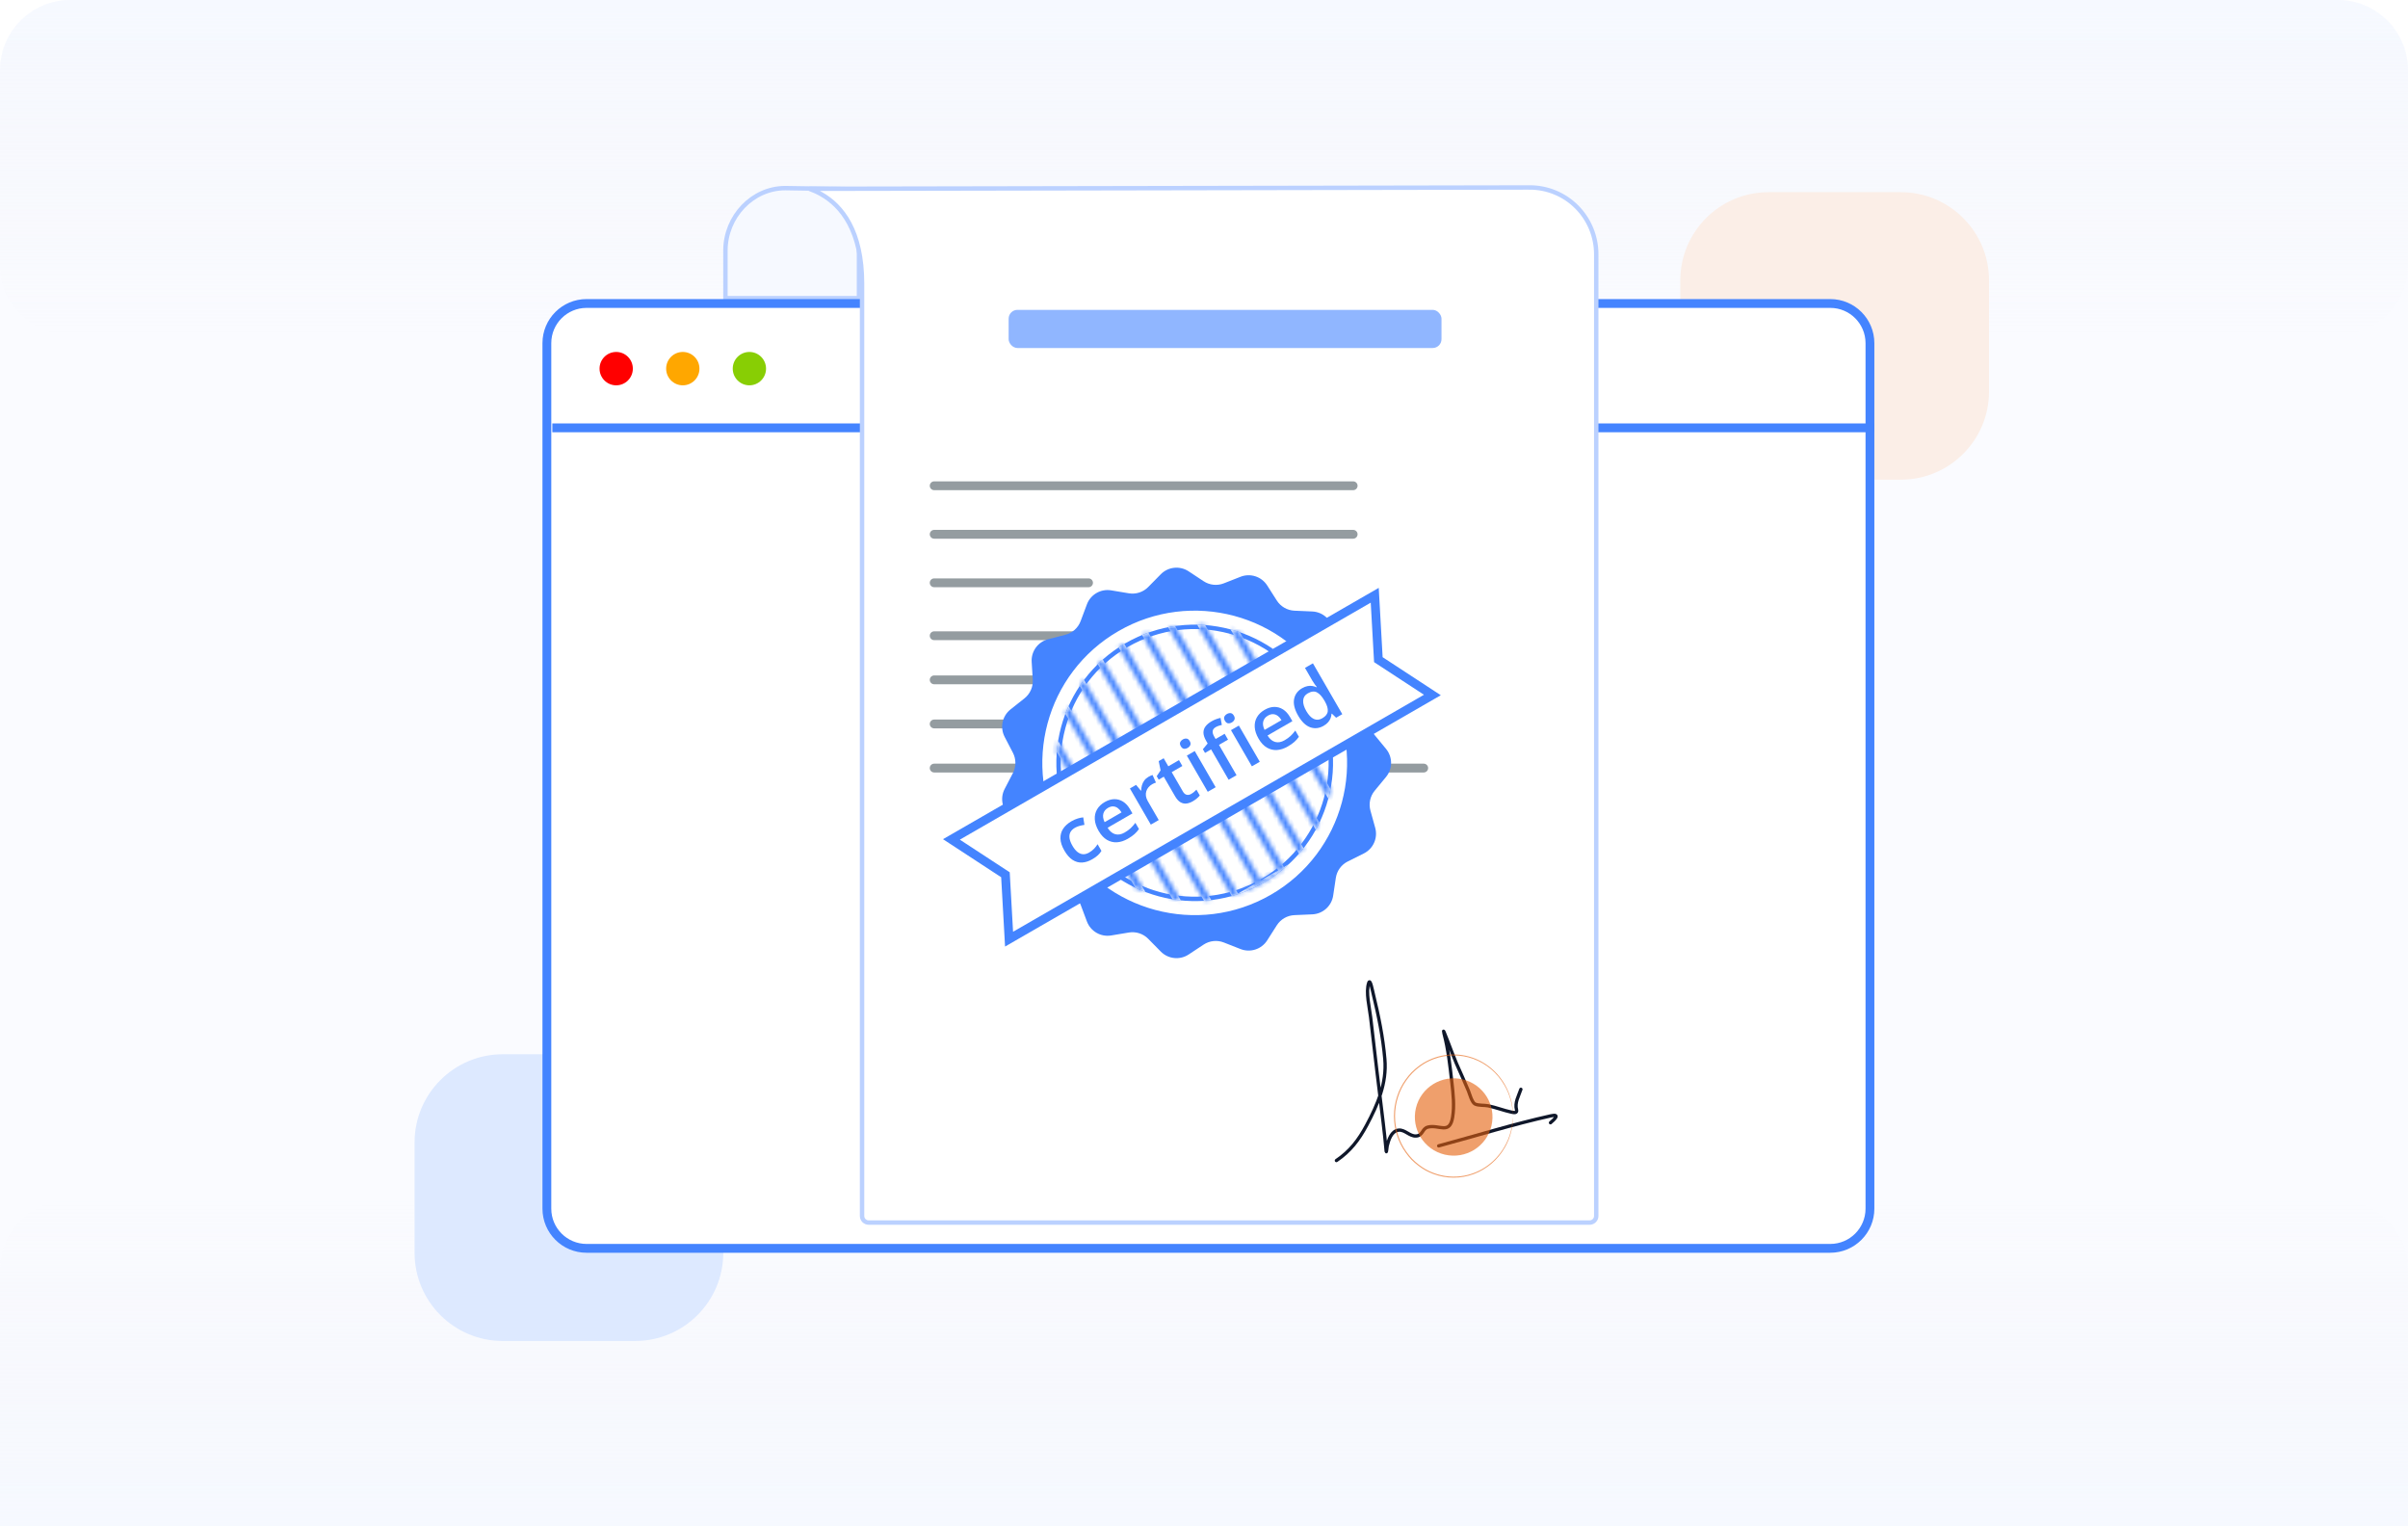 <svg width="546" height="346" viewBox="0 0 546 346" fill="none" xmlns="http://www.w3.org/2000/svg">
<g clip-path="url(#clip0_4260_6861)">
<path opacity="0.5" d="M0 16C0 7.163 7.163 0 16 0H530C538.837 0 546 7.163 546 16V346H0V16Z" fill="#F6F9FF"/>
<path d="M0 346H546V288C546 279.163 538.837 272 530 272H16C7.163 272 0 279.163 0 288V346Z" fill="url(#paint0_linear_4260_6861)"/>
<path d="M0 16C0 7.163 7.163 0 16 0H530C538.837 0 546 7.163 546 16V60C546 68.837 538.837 76 530 76H16C7.163 76 0 68.837 0 60V16Z" fill="url(#paint1_linear_4260_6861)"/>
<path d="M94 259C94 247.954 102.954 239 114 239H144C155.046 239 164 247.954 164 259V284C164 295.046 155.046 304 144 304H114C102.954 304 94 295.046 94 284V259Z" fill="#DDE9FF"/>
<path d="M381 63.57C381 52.525 389.954 43.57 401 43.57H431C442.046 43.57 451 52.525 451 63.57V88.743C451 99.788 442.046 108.743 431 108.743H401C389.954 108.743 381 99.788 381 88.743V63.57Z" fill="#FBEEE7"/>
<g filter="url(#filter0_i_4260_6861)">
<path d="M195.267 68.09H163.988V56.819C163.988 48.871 170.289 42.147 178.062 42.147L195.267 42.423V68.09Z" fill="#F6F9FF"/>
</g>
<path d="M194.767 67.591H164.488V56.819C164.488 49.125 170.586 42.649 178.059 42.647L194.767 42.915V67.591Z" stroke="#BBD1FF"/>
<path d="M133 68.8H415C419.971 68.8 424 72.83 424 77.8V274C424 278.971 419.971 283 415 283H133C128.029 283 124 278.971 124 274V77.8C124 72.83 128.029 68.8 133 68.8Z" fill="white" stroke="#4484FF" stroke-width="2"/>
<path d="M126.238 96.992H423.924" stroke="#4484FF" stroke-width="2" stroke-linecap="square"/>
<path d="M186.192 44.01C185.287 43.499 184.382 43.104 183.513 42.799L346.859 42.5L346.858 42L346.859 42.5C348.837 42.496 350.796 42.885 352.625 43.644C354.454 44.403 356.117 45.517 357.517 46.923C358.918 48.33 360.03 50 360.789 51.839C361.547 53.678 361.938 55.65 361.939 57.641V275.658C361.939 276.486 361.268 277.158 360.439 277.158H196.967C196.139 277.158 195.467 276.486 195.467 275.658V64.336C195.467 52.35 190.885 46.66 186.192 44.01Z" fill="white" stroke="#BBD1FF"/>
<rect x="228.701" y="70.246" width="98.15" height="8.648" rx="2" fill="#90B6FF"/>
<path d="M211.82 110.122H306.82" stroke="#949CA0" stroke-width="2" stroke-linecap="round"/>
<path d="M211.82 121.122H306.82" stroke="#949CA0" stroke-width="2" stroke-linecap="round"/>
<path d="M211.82 132.122H246.82" stroke="#949CA0" stroke-width="2" stroke-linecap="round"/>
<path d="M211.82 144.122H274.82" stroke="#949CA0" stroke-width="2" stroke-linecap="round"/>
<path d="M211.82 154.122H298.82" stroke="#949CA0" stroke-width="2" stroke-linecap="round"/>
<path d="M211.82 164.122H254.82" stroke="#949CA0" stroke-width="2" stroke-linecap="round"/>
<path d="M211.82 174.122H322.82" stroke="#949CA0" stroke-width="2" stroke-linecap="round"/>
<ellipse cx="139.719" cy="83.571" rx="3.775" ry="3.783" fill="#FF0000"/>
<ellipse cx="154.82" cy="83.571" rx="3.775" ry="3.783" fill="#FFA700"/>
<ellipse cx="169.92" cy="83.571" rx="3.775" ry="3.783" fill="#88CE04"/>
<path d="M303.022 263.097C306.141 260.988 308.086 258.441 309.876 255.099C312.409 250.368 314.47 245.555 314.006 240.112C313.584 235.158 312.575 230.219 311.397 225.395C311.173 224.481 310.691 221.881 310.372 222.766C309.611 224.872 310.548 228.546 310.776 230.577C311.672 238.577 312.668 246.569 313.633 254.562C313.892 256.702 314.123 258.837 314.31 260.984C314.357 261.527 314.501 259.91 314.539 259.756C314.865 258.427 315.479 256.376 317.132 256.204C318.567 256.055 319.592 257.603 321.054 257.534C322.69 257.457 322.413 255.845 323.783 255.51C326.336 254.887 328.714 257.325 329.375 253.264C329.798 250.664 329.492 247.983 329.202 245.39C328.787 241.682 328.383 237.879 327.416 234.264C326.783 231.892 329.241 238.821 330.227 241.069C331.14 243.151 332.091 245.208 332.961 247.311C333.209 247.912 333.745 249.952 334.462 250.284C335.276 250.661 336.559 250.512 337.431 250.691C339.215 251.056 340.915 251.736 342.693 252.12C343.274 252.245 344.077 252.384 343.862 251.583C343.427 249.954 344.33 248.494 344.853 246.947" stroke="#0F172A" stroke-width="0.75" stroke-linecap="round"/>
<path d="M326.214 259.77C334.679 257.496 343.119 254.846 351.677 252.956C353.883 252.469 352.359 253.863 351.564 254.526" stroke="#0F172A" stroke-width="0.75" stroke-linecap="round"/>
<path d="M343.031 253.011C343.024 252.935 343.024 252.859 343.031 252.783C343.031 252.623 343.006 252.405 342.986 252.126C342.986 251.981 342.976 251.821 342.956 251.645C342.956 251.464 342.901 251.272 342.871 251.066C342.809 250.583 342.713 250.106 342.585 249.638C342.269 248.343 341.762 247.106 341.082 245.97C339.491 243.224 337.023 241.137 334.101 240.067C331.18 238.997 327.989 239.012 325.077 240.109C324.482 240.33 323.902 240.593 323.342 240.895C322.775 241.218 322.229 241.579 321.708 241.976C321.18 242.384 320.677 242.826 320.205 243.301C319.737 243.802 319.302 244.334 318.901 244.894C318.074 246.04 317.432 247.317 317.002 248.676C316.086 251.487 316.086 254.529 317.002 257.34C317.432 258.699 318.074 259.976 318.901 261.122C319.302 261.682 319.737 262.214 320.205 262.715C320.677 263.19 321.18 263.632 321.708 264.04C322.731 264.839 323.867 265.47 325.077 265.912C327.309 266.748 329.717 266.957 332.054 266.517C333.916 266.158 335.682 265.396 337.238 264.28C338.793 263.165 340.101 261.721 341.077 260.046C341.757 258.91 342.264 257.673 342.58 256.378C342.709 255.91 342.804 255.433 342.866 254.95C342.896 254.744 342.931 254.552 342.951 254.376C342.971 254.2 342.951 254.035 342.981 253.89C342.981 253.611 343.016 253.373 343.026 253.233C343.019 253.159 343.019 253.085 343.026 253.011C343.033 253.085 343.033 253.159 343.026 253.233L343.026 253.895C343.026 254.04 343.026 254.206 343.026 254.381C343.026 254.557 342.981 254.754 342.951 254.966C342.901 255.452 342.814 255.932 342.691 256.404C342.391 257.714 341.897 258.969 341.227 260.124C339.632 262.923 337.137 265.058 334.176 266.158C331.215 267.257 327.975 267.253 325.017 266.145C324.41 265.921 323.819 265.655 323.247 265.348C322.667 265.023 322.111 264.655 321.583 264.246C321.04 263.834 320.524 263.385 320.039 262.901C319.562 262.391 319.118 261.848 318.711 261.277C317.866 260.109 317.211 258.808 316.771 257.423C315.835 254.559 315.835 251.457 316.771 248.593C317.212 247.209 317.867 245.907 318.711 244.739C319.118 244.168 319.564 243.627 320.044 243.12C320.527 242.635 321.042 242.184 321.583 241.77C323.104 240.611 324.843 239.795 326.689 239.374C328.534 238.953 330.445 238.938 332.297 239.328C334.149 239.718 335.901 240.505 337.439 241.639C338.978 242.772 340.268 244.227 341.227 245.908C341.896 247.063 342.39 248.318 342.691 249.627C342.814 250.101 342.901 250.583 342.951 251.071C342.981 251.283 343.011 251.474 343.026 251.65C343.041 251.826 343.026 251.991 343.026 252.142L343.026 252.798C343.034 252.869 343.036 252.94 343.031 253.011Z" fill="#E5600B" fill-opacity="0.6"/>
<path d="M338.174 255.25C339.299 250.54 336.378 245.814 331.649 244.694C326.921 243.573 322.176 246.483 321.051 251.193C319.926 255.903 322.848 260.629 327.576 261.75C332.305 262.87 337.05 259.96 338.174 255.25Z" fill="#E5600B" fill-opacity="0.6"/>
<path d="M246.449 137.009C247.288 134.771 249.595 133.44 251.955 133.834L255.962 134.502C257.57 134.771 259.207 134.239 260.35 133.078L263.199 130.185C264.876 128.481 267.527 128.203 269.523 129.522L272.908 131.759C274.269 132.657 275.982 132.838 277.499 132.241L281.277 130.756C283.504 129.881 286.041 130.704 287.328 132.721L289.508 136.137C290.385 137.511 291.878 138.372 293.508 138.444L297.56 138.622C299.952 138.727 301.935 140.511 302.29 142.877L302.89 146.881C303.132 148.493 304.145 149.887 305.606 150.615L309.233 152.423C311.376 153.491 312.462 155.926 311.822 158.231L310.74 162.134C310.305 163.705 310.663 165.39 311.701 166.648L314.279 169.773C315.801 171.62 315.802 174.285 314.28 176.13L311.7 179.259C310.663 180.516 310.305 182.2 310.74 183.77L311.823 187.675C312.462 189.98 311.378 192.413 309.237 193.48L305.603 195.292C304.144 196.019 303.132 197.41 302.89 199.021L302.289 203.033C301.935 205.396 299.954 207.178 297.564 207.283L293.505 207.461C291.877 207.533 290.386 208.392 289.51 209.765L287.326 213.187C286.04 215.202 283.505 216.024 281.278 215.149L277.5 213.664C275.982 213.067 274.27 213.247 272.91 214.145L269.522 216.383C267.527 217.702 264.875 217.423 263.196 215.718L260.352 212.829C259.208 211.666 257.569 211.134 255.961 211.403L251.958 212.07C249.597 212.464 247.287 211.131 246.447 208.891L245.026 205.099C244.454 203.572 243.173 202.419 241.593 202.011L237.668 200.995C235.35 200.396 233.781 198.239 233.927 195.851L234.173 191.81C234.272 190.182 233.57 188.609 232.293 187.593L229.122 185.072C227.248 183.582 226.693 180.975 227.798 178.853L229.67 175.259C230.422 173.813 230.422 172.091 229.669 170.645L227.798 167.052C226.693 164.93 227.247 162.324 229.119 160.835L232.296 158.31C233.571 157.295 234.272 155.723 234.173 154.097L233.926 150.05C233.781 147.664 235.347 145.51 237.663 144.911L241.596 143.893C243.174 143.485 244.454 142.334 245.025 140.809L246.449 137.009Z" fill="#4484FF"/>
<path d="M301.247 155.445C310.926 172.19 305.182 193.601 288.418 203.269C271.654 212.936 250.218 207.199 240.54 190.455C230.862 173.71 236.605 152.299 253.369 142.631C270.133 132.964 291.569 138.701 301.247 155.445Z" fill="white" stroke="#4484FF"/>
<path d="M297.623 157.528C306.147 172.275 301.089 191.131 286.325 199.645C271.561 208.159 252.683 203.107 244.16 188.36C235.636 173.614 240.694 154.758 255.458 146.244C270.222 137.729 289.1 142.782 297.623 157.528Z" fill="white" stroke="#4484FF"/>
<mask id="path-29-inside-1_4260_6861" fill="white">
<path fill-rule="evenodd" clip-rule="evenodd" d="M281.123 143.326C280.43 143.088 279.728 142.873 279.02 142.683L301.193 181.044C301.382 180.336 301.547 179.622 301.687 178.903L281.123 143.326ZM302.191 170.783C301.875 166.169 300.528 161.554 298.056 157.279C295.585 153.004 292.258 149.53 288.416 146.95L302.191 170.783ZM271.469 141.614C272.065 141.625 272.66 141.654 273.254 141.699L299.163 186.524C298.906 187.06 298.633 187.589 298.345 188.11L271.469 141.614ZM266.449 141.921C265.922 141.996 265.396 142.084 264.871 142.187L294.549 193.531C294.9 193.128 295.24 192.718 295.569 192.3L266.449 141.921ZM258.967 143.961C259.437 143.768 259.91 143.586 260.385 143.417L291.11 196.574L292.204 195.943C290.521 197.495 288.642 198.886 286.575 200.078C284.236 201.427 281.795 202.441 279.308 203.135L248.925 150.569C249.29 150.211 249.665 149.862 250.05 149.521L280.711 202.566L284.609 200.318L253.656 146.766C254.073 146.493 254.498 146.228 254.932 145.972L285.914 199.574L289.813 197.326L258.967 143.961ZM245.792 154.141C245.459 154.583 245.14 155.034 244.833 155.492L272.994 204.212C273.545 204.176 274.095 204.125 274.645 204.059L245.792 154.141ZM241.567 161.821C241.789 161.234 242.03 160.654 242.288 160.08L267.743 204.12C267.117 204.056 266.493 203.974 265.873 203.873L241.567 161.821ZM239.922 167.967C239.789 168.788 239.689 169.614 239.622 170.444L257.424 201.244C258.178 201.601 258.944 201.928 259.722 202.223L239.922 167.967ZM243.727 188.61C242.339 186.21 241.306 183.702 240.611 181.148L248.639 195.037C246.772 193.158 245.114 191.011 243.727 188.61Z"/>
</mask>
<path fill-rule="evenodd" clip-rule="evenodd" d="M281.123 143.326C280.43 143.088 279.728 142.873 279.02 142.683L301.193 181.044C301.382 180.336 301.547 179.622 301.687 178.903L281.123 143.326ZM302.191 170.783C301.875 166.169 300.528 161.554 298.056 157.279C295.585 153.004 292.258 149.53 288.416 146.95L302.191 170.783ZM271.469 141.614C272.065 141.625 272.66 141.654 273.254 141.699L299.163 186.524C298.906 187.06 298.633 187.589 298.345 188.11L271.469 141.614ZM266.449 141.921C265.922 141.996 265.396 142.084 264.871 142.187L294.549 193.531C294.9 193.128 295.24 192.718 295.569 192.3L266.449 141.921ZM258.967 143.961C259.437 143.768 259.91 143.586 260.385 143.417L291.11 196.574L292.204 195.943C290.521 197.495 288.642 198.886 286.575 200.078C284.236 201.427 281.795 202.441 279.308 203.135L248.925 150.569C249.29 150.211 249.665 149.862 250.05 149.521L280.711 202.566L284.609 200.318L253.656 146.766C254.073 146.493 254.498 146.228 254.932 145.972L285.914 199.574L289.813 197.326L258.967 143.961ZM245.792 154.141C245.459 154.583 245.14 155.034 244.833 155.492L272.994 204.212C273.545 204.176 274.095 204.125 274.645 204.059L245.792 154.141ZM241.567 161.821C241.789 161.234 242.03 160.654 242.288 160.08L267.743 204.12C267.117 204.056 266.493 203.974 265.873 203.873L241.567 161.821ZM239.922 167.967C239.789 168.788 239.689 169.614 239.622 170.444L257.424 201.244C258.178 201.601 258.944 201.928 259.722 202.223L239.922 167.967ZM243.727 188.61C242.339 186.21 241.306 183.702 240.611 181.148L248.639 195.037C246.772 193.158 245.114 191.011 243.727 188.61Z" fill="white"/>
<path d="M281.123 143.326L281.99 142.827L281.803 142.503L281.449 142.381L281.123 143.326ZM279.02 142.683L279.279 141.718L276.946 141.093L278.154 143.183L279.02 142.683ZM301.193 181.044L300.326 181.543L301.535 183.633L302.159 181.303L301.193 181.044ZM301.687 178.903L302.669 179.094L302.74 178.727L302.553 178.403L301.687 178.903ZM302.191 170.783L301.325 171.282L303.189 170.715L302.191 170.783ZM288.416 146.95L288.973 146.121L287.549 147.45L288.416 146.95ZM273.254 141.699L274.12 141.199L273.856 140.743L273.329 140.702L273.254 141.699ZM271.469 141.614L271.488 140.614L269.717 140.58L270.603 142.113L271.469 141.614ZM299.163 186.524L300.065 186.957L300.293 186.481L300.029 186.025L299.163 186.524ZM298.345 188.11L297.478 188.61L298.365 190.143L299.221 188.594L298.345 188.11ZM264.871 142.187L264.679 141.206L263.304 141.474L264.005 142.687L264.871 142.187ZM266.449 141.921L267.315 141.421L266.977 140.836L266.307 140.931L266.449 141.921ZM294.549 193.531L293.682 194.031L294.383 195.243L295.303 194.188L294.549 193.531ZM295.569 192.3L296.356 192.917L296.773 192.385L296.435 191.8L295.569 192.3ZM260.385 143.417L261.251 142.918L260.834 142.196L260.048 142.476L260.385 143.417ZM258.967 143.961L258.586 143.037L257.53 143.472L258.101 144.461L258.967 143.961ZM291.11 196.574L290.243 197.073L290.744 197.939L291.61 197.439L291.11 196.574ZM292.204 195.943L292.883 196.677L291.703 195.077L292.204 195.943ZM279.308 203.135L278.442 203.634L278.83 204.306L279.578 204.097L279.308 203.135ZM248.925 150.569L248.225 149.854L247.67 150.396L248.058 151.068L248.925 150.569ZM250.05 149.521L250.917 149.021L250.304 147.96L249.387 148.772L250.05 149.521ZM280.711 202.566L279.845 203.065L280.345 203.931L281.212 203.432L280.711 202.566ZM284.609 200.318L285.11 201.184L285.976 200.684L285.476 199.818L284.609 200.318ZM253.656 146.766L253.107 145.93L252.317 146.448L252.79 147.265L253.656 146.766ZM254.932 145.972L255.798 145.472L255.293 144.598L254.423 145.111L254.932 145.972ZM285.914 199.574L285.048 200.073L285.549 200.939L286.415 200.439L285.914 199.574ZM289.813 197.326L290.313 198.191L291.179 197.692L290.679 196.826L289.813 197.326ZM244.833 155.492L244.002 154.935L243.655 155.452L243.967 155.991L244.833 155.492ZM245.792 154.141L246.658 153.641L245.9 152.329L244.991 153.541L245.792 154.141ZM272.994 204.212L272.128 204.712L272.439 205.251L273.061 205.21L272.994 204.212ZM274.645 204.059L274.765 205.051L276.269 204.871L275.511 203.559L274.645 204.059ZM242.288 160.08L243.154 159.581L242.176 157.889L241.375 159.67L242.288 160.08ZM241.567 161.821L240.631 161.466L240.463 161.91L240.7 162.321L241.567 161.821ZM267.743 204.12L267.642 205.114L269.587 205.312L268.609 203.62L267.743 204.12ZM265.873 203.873L265.007 204.373L265.244 204.784L265.713 204.86L265.873 203.873ZM239.622 170.444L238.624 170.363L238.599 170.674L238.755 170.944L239.622 170.444ZM239.922 167.967L240.788 167.468L239.382 165.036L238.934 167.808L239.922 167.967ZM257.424 201.244L256.558 201.744L256.714 202.014L256.996 202.148L257.424 201.244ZM259.722 202.223L259.367 203.157L261.994 204.156L260.588 201.724L259.722 202.223ZM240.611 181.148L241.477 180.648L239.645 181.409L240.611 181.148ZM248.639 195.037L247.929 195.741L249.505 194.538L248.639 195.037ZM281.449 142.381C280.733 142.135 280.009 141.914 279.279 141.718L278.761 143.649C279.447 143.833 280.126 144.04 280.798 144.271L281.449 142.381ZM278.154 143.183L300.326 181.543L302.059 180.544L279.886 142.184L278.154 143.183ZM302.159 181.303C302.355 180.573 302.525 179.836 302.669 179.094L300.705 178.712C300.57 179.408 300.41 180.1 300.226 180.785L302.159 181.303ZM302.553 178.403L281.99 142.827L280.257 143.826L300.821 179.402L302.553 178.403ZM303.189 170.715C302.863 165.952 301.472 161.189 298.923 156.779L297.19 157.778C299.583 161.919 300.887 166.385 301.193 170.851L303.189 170.715ZM298.923 156.779C296.374 152.369 292.94 148.784 288.973 146.121L287.858 147.78C291.576 150.277 294.797 153.638 297.19 157.778L298.923 156.779ZM287.549 147.45L301.325 171.282L303.058 170.283L289.282 146.451L287.549 147.45ZM273.329 140.702C272.717 140.656 272.103 140.626 271.488 140.614L271.45 142.613C272.027 142.624 272.604 142.652 273.178 142.696L273.329 140.702ZM300.029 186.025L274.12 141.199L272.387 142.199L298.297 187.024L300.029 186.025ZM299.221 188.594C299.518 188.055 299.799 187.51 300.065 186.957L298.261 186.091C298.012 186.61 297.748 187.122 297.469 187.627L299.221 188.594ZM270.603 142.113L297.478 188.61L299.211 187.611L272.335 141.114L270.603 142.113ZM265.064 143.168C265.572 143.069 266.081 142.983 266.591 142.91L266.307 140.931C265.763 141.009 265.22 141.1 264.679 141.206L265.064 143.168ZM295.415 193.032L265.737 141.687L264.005 142.687L293.682 194.031L295.415 193.032ZM294.781 191.682C294.464 192.087 294.134 192.484 293.794 192.874L295.303 194.188C295.666 193.772 296.017 193.349 296.356 192.917L294.781 191.682ZM265.583 142.42L294.702 192.799L296.435 191.8L267.315 141.421L265.583 142.42ZM260.048 142.476C259.558 142.65 259.071 142.837 258.586 143.037L259.349 144.885C259.804 144.698 260.261 144.523 260.721 144.359L260.048 142.476ZM291.976 196.074L261.251 142.918L259.518 143.917L290.243 197.073L291.976 196.074ZM291.703 195.077L290.609 195.708L291.61 197.439L292.704 196.809L291.703 195.077ZM287.076 200.944C289.207 199.715 291.146 198.28 292.883 196.677L291.525 195.208C289.897 196.711 288.077 198.058 286.075 199.212L287.076 200.944ZM279.578 204.097C282.145 203.382 284.663 202.335 287.076 200.944L286.075 199.212C283.809 200.519 281.446 201.501 279.039 202.172L279.578 204.097ZM248.058 151.068L278.442 203.634L280.175 202.635L249.791 150.069L248.058 151.068ZM249.387 148.772C248.989 149.125 248.602 149.485 248.225 149.854L249.625 151.283C249.978 150.937 250.341 150.599 250.714 150.269L249.387 148.772ZM281.578 202.066L250.917 149.021L249.184 150.02L279.845 203.065L281.578 202.066ZM284.109 199.452L280.211 201.7L281.212 203.432L285.11 201.184L284.109 199.452ZM252.79 147.265L283.743 200.817L285.476 199.818L254.522 146.266L252.79 147.265ZM254.423 145.111C253.975 145.375 253.537 145.648 253.107 145.93L254.205 147.602C254.609 147.337 255.021 147.08 255.441 146.833L254.423 145.111ZM286.781 199.074L255.798 145.472L254.066 146.471L285.048 200.073L286.781 199.074ZM289.312 196.46L285.414 198.708L286.415 200.439L290.313 198.191L289.312 196.46ZM258.101 144.461L288.946 197.825L290.679 196.826L259.834 143.462L258.101 144.461ZM245.664 156.048C245.961 155.605 246.271 155.169 246.592 154.74L244.991 153.541C244.648 153.998 244.318 154.463 244.002 154.935L245.664 156.048ZM273.86 203.713L245.699 154.992L243.967 155.991L272.128 204.712L273.86 203.713ZM274.525 203.066C273.993 203.13 273.46 203.18 272.927 203.215L273.061 205.21C273.629 205.172 274.197 205.119 274.765 205.051L274.525 203.066ZM244.925 154.64L273.779 204.558L275.511 203.559L246.658 153.641L244.925 154.64ZM241.375 159.67C241.109 160.262 240.861 160.861 240.631 161.466L242.502 162.176C242.718 161.608 242.951 161.046 243.2 160.49L241.375 159.67ZM268.609 203.62L243.154 159.581L241.421 160.58L266.877 204.62L268.609 203.62ZM265.713 204.86C266.353 204.964 266.996 205.049 267.642 205.114L267.844 203.126C267.238 203.064 266.634 202.984 266.033 202.887L265.713 204.86ZM240.7 162.321L265.007 204.373L266.74 203.374L242.433 161.322L240.7 162.321ZM240.619 170.525C240.684 169.722 240.781 168.922 240.909 168.127L238.934 167.808C238.797 168.654 238.694 169.507 238.624 170.363L240.619 170.525ZM258.291 200.745L240.488 169.945L238.755 170.944L256.558 201.744L258.291 200.745ZM260.077 201.289C259.324 201.003 258.582 200.687 257.853 200.341L256.996 202.148C257.773 202.516 258.564 202.853 259.367 203.157L260.077 201.289ZM239.055 168.467L258.856 202.723L260.588 201.724L240.788 167.468L239.055 168.467ZM239.645 181.409C240.363 184.046 241.429 186.634 242.861 189.11L244.593 188.111C243.249 185.785 242.249 183.358 241.576 180.886L239.645 181.409ZM249.505 194.538L241.477 180.648L239.744 181.647L247.773 195.537L249.505 194.538ZM242.861 189.11C244.292 191.586 246.002 193.802 247.929 195.741L249.349 194.333C247.542 192.515 245.937 190.436 244.593 188.111L242.861 189.11Z" fill="#4484FF" mask="url(#path-29-inside-1_4260_6861)"/>
<path d="M215.73 190.297L311.713 134.945L312.535 149.545L324.783 157.556L228.8 212.908L227.979 198.308L215.73 190.297Z" fill="white" stroke="#4484FF" stroke-width="2"/>
<path d="M247.671 194.793C246.874 195.253 246.096 195.501 245.337 195.537C244.579 195.572 243.862 195.37 243.187 194.929C242.512 194.488 241.898 193.789 241.344 192.831C240.768 191.833 240.469 190.918 240.449 190.087C240.429 189.255 240.637 188.513 241.073 187.86C241.513 187.204 242.13 186.648 242.923 186.191C243.426 185.901 243.909 185.688 244.373 185.552C244.839 185.409 245.254 185.324 245.618 185.298L245.89 186.999C245.508 187.054 245.131 187.134 244.757 187.237C244.383 187.341 244.047 187.479 243.747 187.652C243.254 187.936 242.904 188.28 242.696 188.682C242.494 189.082 242.433 189.539 242.513 190.053C242.598 190.563 242.82 191.13 243.18 191.752C243.528 192.355 243.904 192.817 244.306 193.138C244.706 193.454 245.127 193.626 245.57 193.654C246.01 193.677 246.464 193.553 246.931 193.284C247.393 193.017 247.776 192.724 248.079 192.404C248.382 192.085 248.646 191.745 248.872 191.384L249.745 192.896C249.528 193.258 249.261 193.587 248.943 193.882C248.629 194.182 248.205 194.485 247.671 194.793Z" fill="#4484FF"/>
<path d="M250.476 181.835C251.228 181.401 251.96 181.18 252.673 181.171C253.386 181.161 254.047 181.35 254.656 181.736C255.266 182.122 255.793 182.7 256.238 183.471L256.778 184.404L251.145 187.653C251.625 188.436 252.198 188.923 252.863 189.112C253.533 189.299 254.247 189.174 255.004 188.737C255.542 188.426 255.997 188.099 256.366 187.754C256.738 187.401 257.096 186.994 257.439 186.532L258.257 187.948C257.946 188.383 257.598 188.772 257.213 189.113C256.827 189.454 256.33 189.8 255.72 190.152C254.892 190.629 254.073 190.894 253.263 190.946C252.455 190.991 251.693 190.804 250.978 190.387C250.268 189.967 249.646 189.295 249.112 188.371C248.581 187.452 248.29 186.58 248.239 185.753C248.188 184.926 248.355 184.178 248.74 183.508C249.125 182.838 249.703 182.28 250.476 181.835ZM251.234 183.146C250.67 183.472 250.315 183.913 250.17 184.471C250.03 185.026 250.128 185.664 250.464 186.386L254.305 184.171C254.063 183.764 253.782 183.442 253.462 183.205C253.148 182.965 252.802 182.835 252.425 182.815C252.052 182.793 251.656 182.903 251.234 183.146Z" fill="#4484FF"/>
<path d="M260.384 176.121C260.526 176.039 260.685 175.957 260.862 175.875C261.038 175.793 261.194 175.73 261.33 175.684L262.105 177.411C261.981 177.443 261.836 177.497 261.67 177.573C261.509 177.646 261.368 177.717 261.246 177.788C260.925 177.972 260.651 178.2 260.421 178.471C260.188 178.736 260.02 179.038 259.917 179.374C259.81 179.705 259.782 180.061 259.832 180.44C259.882 180.82 260.024 181.212 260.258 181.617L262.738 185.907L260.939 186.944L256.198 178.743L257.601 177.934L258.679 179.238L258.763 179.19C258.763 178.801 258.817 178.415 258.926 178.029C259.035 177.643 259.208 177.287 259.445 176.959C259.685 176.623 259.998 176.344 260.384 176.121Z" fill="#4484FF"/>
<path d="M270.088 179.988C270.322 179.854 270.542 179.7 270.748 179.529C270.951 179.353 271.129 179.181 271.283 179.013L272.045 180.332C271.895 180.53 271.68 180.75 271.399 180.991C271.119 181.232 270.808 181.45 270.468 181.647C269.99 181.922 269.516 182.093 269.047 182.16C268.574 182.221 268.116 182.127 267.673 181.875C267.23 181.624 266.814 181.162 266.426 180.49L263.878 176.082L262.727 176.746L262.277 175.968L263.156 174.641L262.728 172.547L263.856 171.896L264.91 173.719L267.326 172.325L268.092 173.652L265.676 175.045L268.211 179.431C268.451 179.846 268.736 180.093 269.067 180.172C269.397 180.252 269.738 180.191 270.088 179.988Z" fill="#4484FF"/>
<path d="M270.9 170.264L275.641 178.466L273.85 179.499L269.109 171.297L270.9 170.264ZM268.2 167.632C268.475 167.474 268.752 167.41 269.033 167.439C269.319 167.465 269.564 167.653 269.766 168.004C269.966 168.349 270.007 168.655 269.89 168.92C269.775 169.178 269.58 169.386 269.305 169.544C269.021 169.708 268.738 169.776 268.457 169.747C268.178 169.71 267.939 169.519 267.739 169.173C267.536 168.822 267.49 168.519 267.601 168.265C267.716 168.007 267.916 167.797 268.2 167.632Z" fill="#4484FF"/>
<path d="M278.45 167.678L276.4 168.861L280.374 175.736L278.583 176.769L274.609 169.894L273.229 170.689L272.745 169.852L273.829 168.545L273.5 167.975C273.097 167.278 272.889 166.661 272.876 166.122C272.867 165.58 273.023 165.098 273.342 164.677C273.663 164.248 274.118 163.864 274.708 163.524C275.094 163.302 275.465 163.13 275.823 163.01C276.177 162.884 276.486 162.798 276.75 162.751L277.048 164.338C276.844 164.383 276.622 164.445 276.383 164.524C276.141 164.598 275.898 164.705 275.654 164.845C275.248 165.08 275.019 165.376 274.969 165.734C274.924 166.09 275.038 166.505 275.312 166.979L275.633 167.534L277.683 166.352L278.45 167.678ZM280.907 164.493L285.648 172.695L283.857 173.727L279.116 165.526L280.907 164.493ZM278.208 161.861C278.482 161.703 278.76 161.639 279.041 161.667C279.327 161.694 279.571 161.882 279.774 162.233C279.974 162.578 280.015 162.884 279.897 163.149C279.782 163.407 279.587 163.615 279.312 163.773C279.028 163.937 278.745 164.005 278.464 163.976C278.185 163.939 277.946 163.747 277.746 163.402C277.544 163.051 277.497 162.748 277.608 162.494C277.723 162.236 277.923 162.025 278.208 161.861Z" fill="#4484FF"/>
<path d="M286.74 160.922C287.492 160.488 288.224 160.267 288.937 160.258C289.649 160.248 290.31 160.437 290.92 160.823C291.529 161.209 292.057 161.788 292.502 162.558L293.042 163.492L287.409 166.74C287.889 167.523 288.462 168.01 289.127 168.199C289.797 168.386 290.51 168.261 291.267 167.824C291.806 167.513 292.26 167.186 292.63 166.841C293.002 166.488 293.359 166.081 293.702 165.62L294.52 167.035C294.21 167.471 293.862 167.859 293.476 168.2C293.091 168.541 292.593 168.887 291.983 169.239C291.155 169.716 290.336 169.981 289.526 170.033C288.719 170.078 287.957 169.891 287.242 169.474C286.531 169.054 285.909 168.382 285.375 167.458C284.844 166.539 284.553 165.667 284.502 164.84C284.451 164.013 284.618 163.265 285.003 162.595C285.388 161.925 285.967 161.368 286.74 160.922ZM287.498 162.234C286.934 162.559 286.579 163 286.434 163.558C286.294 164.113 286.392 164.751 286.728 165.473L290.569 163.258C290.327 162.851 290.046 162.529 289.726 162.292C289.411 162.052 289.065 161.922 288.688 161.902C288.316 161.88 287.919 161.99 287.498 162.234Z" fill="#4484FF"/>
<path d="M300.123 164.544C299.117 165.125 298.104 165.235 297.083 164.875C296.064 164.508 295.153 163.628 294.347 162.235C293.534 160.827 293.226 159.585 293.424 158.51C293.627 157.431 294.234 156.6 295.245 156.017C295.672 155.771 296.078 155.612 296.464 155.541C296.847 155.465 297.207 155.455 297.544 155.511C297.886 155.564 298.206 155.66 298.503 155.798L298.587 155.75C298.473 155.611 298.315 155.409 298.114 155.143C297.915 154.869 297.744 154.609 297.601 154.362L295.897 151.413L297.696 150.376L304.359 161.904L302.957 162.713L301.99 161.779L301.914 161.823C301.898 162.148 301.83 162.474 301.707 162.801C301.587 163.121 301.4 163.43 301.145 163.728C300.896 164.023 300.555 164.295 300.123 164.544ZM299.808 162.839C300.576 162.397 300.993 161.87 301.059 161.258C301.126 160.647 300.916 159.909 300.429 159.043L300.297 158.814C299.766 157.895 299.206 157.279 298.619 156.966C298.028 156.648 297.329 156.722 296.521 157.188C295.876 157.56 295.53 158.098 295.484 158.803C295.44 159.501 295.679 160.301 296.201 161.205C296.724 162.109 297.291 162.704 297.904 162.989C298.518 163.267 299.153 163.217 299.808 162.839Z" fill="#4484FF"/>
</g>
<defs>
<filter id="filter0_i_4260_6861" x="163.988" y="42.147" width="31.279" height="25.944" filterUnits="userSpaceOnUse" color-interpolation-filters="sRGB">
<feFlood flood-opacity="0" result="BackgroundImageFix"/>
<feBlend mode="normal" in="SourceGraphic" in2="BackgroundImageFix" result="shape"/>
<feColorMatrix in="SourceAlpha" type="matrix" values="0 0 0 0 0 0 0 0 0 0 0 0 0 0 0 0 0 0 127 0" result="hardAlpha"/>
<feOffset/>
<feGaussianBlur stdDeviation="32"/>
<feComposite in2="hardAlpha" operator="arithmetic" k2="-1" k3="1"/>
<feColorMatrix type="matrix" values="0 0 0 0 0.403 0 0 0 0 0.607 0 0 0 0 1 0 0 0 0.25 0"/>
<feBlend mode="normal" in2="shape" result="effect1_innerShadow_4260_6861"/>
</filter>
<linearGradient id="paint0_linear_4260_6861" x1="252.16" y1="346" x2="252.16" y2="272" gradientUnits="userSpaceOnUse">
<stop stop-color="#F6F9FF"/>
<stop offset="1" stop-color="#F3F4F8" stop-opacity="0"/>
</linearGradient>
<linearGradient id="paint1_linear_4260_6861" x1="252.16" y1="0" x2="252.16" y2="76" gradientUnits="userSpaceOnUse">
<stop stop-color="#F6F9FF"/>
<stop offset="1" stop-color="#F3F4F8" stop-opacity="0"/>
</linearGradient>
<clipPath id="clip0_4260_6861">
<rect width="546" height="346" fill="white"/>
</clipPath>
</defs>
</svg>
